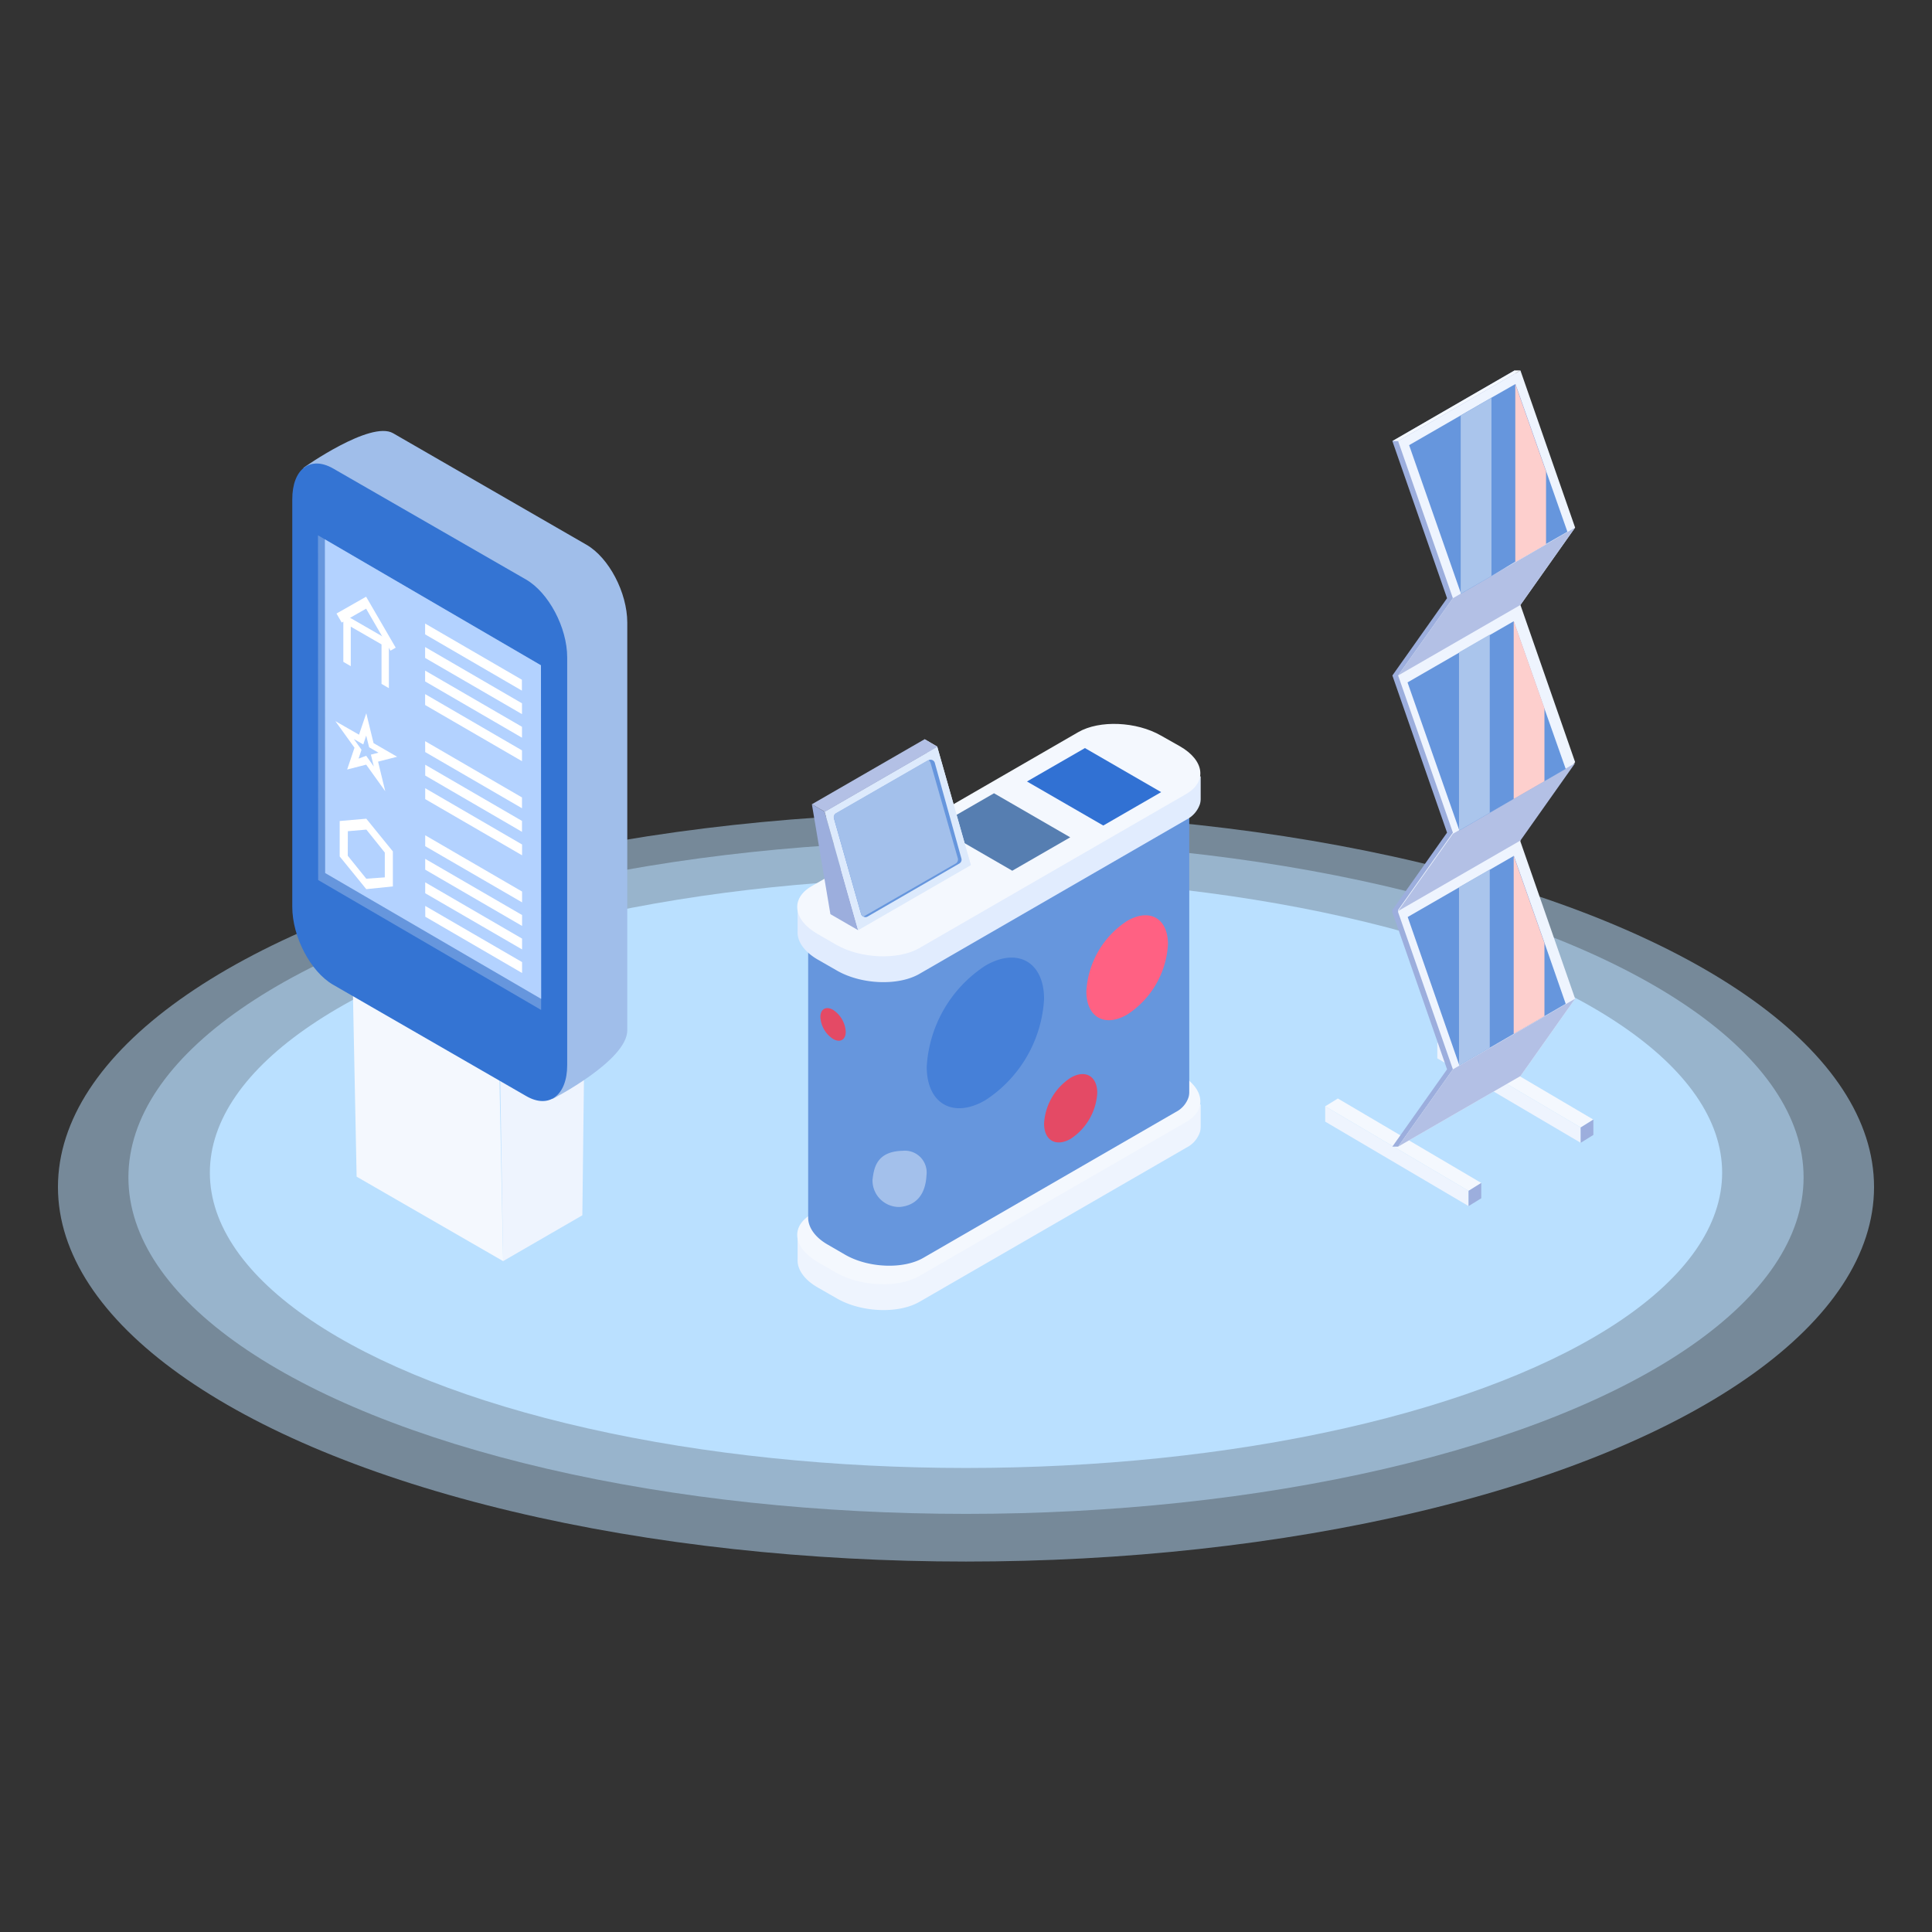 <svg xmlns="http://www.w3.org/2000/svg" viewBox="0 0 218 218"><rect x="0" y="0" width="218" height="218" fill="#333333" stroke="none"/><defs><style>.cls-2{fill:#bbe0ff;opacity:.5}.cls-3{fill:#eef4fe}.cls-4{fill:#f4f8fe}.cls-5{fill:#9caedd}.cls-6{fill:#b3c0e5}.cls-7{fill:#6696dd}.cls-8{fill:#aac5ec}.cls-9{fill:#fdcfcd}.cls-16{fill:#a3c0eb}.cls-22{fill:#fff}</style></defs><g id="レイヤー_2" data-name="レイヤー 2"><g id="レイヤー_2-2" data-name="レイヤー 2"><ellipse cx="109" cy="132.32" rx="85.32" ry="33.32" fill="#bbe0ff"/><ellipse class="cls-2" cx="109" cy="132.85" rx="94.51" ry="37.97"/><ellipse class="cls-2" cx="109" cy="133.94" rx="102.46" ry="42.26"/><path class="cls-3" d="M178.36 128.95l-16.18-9.53v-1.74l16.18 9.54v1.73z"/><path class="cls-4" d="M178.36 127.22l-16.18-9.54 1.43-.88 16.18 9.53-1.43.89z"/><path class="cls-5" d="M178.36 128.95l1.43-.89v-1.73l-1.43.89v1.73z"/><path class="cls-3" d="M165.71 136.09l-16.18-9.53v-1.73l16.18 9.54v1.72z"/><path class="cls-4" d="M165.71 134.37l-16.18-9.54 1.43-.88 16.18 9.53-1.43.89z"/><path class="cls-5" d="M165.71 136.09l1.43-.88v-1.73l-1.43.89v1.72zm-7.95-6.71l19.31-16.69-6.17-17.73v-.25l6.17-8.72-6.17-17.73 6.17-8.73-6.17-17.73-13.79 7.97 6.17 17.73-6.17 8.72 6.17 17.73-6.17 8.73v.25l6.17 17.73-6.17 8.72h.65z"/><path class="cls-3" d="M171.56 121.42l6.17-8.73-6.17-17.73v-.25l6.17-8.72-6.17-17.73 6.17-8.73-6.17-17.73-13.8 7.97 6.18 17.73-6.18 8.72 6.18 17.73-6.18 8.73v.25l6.18 17.73-6.18 8.72 13.8-7.96z"/><path class="cls-6" d="M163.94 67.5l13.79-7.97-6.17 8.73-13.8 7.96 6.18-8.72zm0 26.58l13.79-7.97-6.17 8.73-13.8 7.96 6.18-8.72zm0 26.58l13.79-7.97-6.17 8.73-13.8 7.96 6.18-8.72z"/><path class="cls-7" d="M176.86 60l-2.41 1.38-3.47 2-2.69 1.62-3.45 2v-.06L159 50.23l5.81-3.35 3.47-2 2.72-1.55 3.47 9.86z"/><path class="cls-8" d="M168.29 44.88v20.11l-3.45 1.99-.02-.06V46.88l3.47-2z"/><path class="cls-9" d="M174.45 53.19v8.23l-3.47 2V43.33l3.47 9.86z"/><path class="cls-7" d="M176.67 86.76l-2.4 1.39-3.47 2-2.69 1.56-3.46 2v-.06L158.82 77l5.81-3.35 3.48-2 2.69-1.55 3.47 9.86z"/><path class="cls-8" d="M168.1 71.6v20.11l-3.45 1.99-.02-.06V73.61l3.47-2.01z"/><path class="cls-9" d="M174.27 79.91v8.24l-3.47 2v-20.1l3.47 9.86z"/><path class="cls-7" d="M176.67 113.27l-2.4 1.39-3.47 2-2.69 1.56-3.46 2v-.06l-5.81-16.69 5.81-3.35 3.48-2 2.69-1.55 3.47 9.86z"/><path class="cls-8" d="M168.1 98.11v20.11l-3.45 1.99-.02-.06v-20.04l3.47-2z"/><path class="cls-9" d="M174.27 106.42v8.24l-3.47 2v-20.1l3.47 9.86z"/><path class="cls-4" d="M171.56 41.8h-.66l-13.79 7.97h.65l13.8-7.97z"/><path class="cls-3" d="M90 139v3.11c-.06 1.09.71 2.27 2.28 3.17l2.13 1.22c2.76 1.6 6.94 1.77 9.33.4l30.12-17.4a3.06 3.06 0 001.54-1.77 2.23 2.23 0 00.08-.56v-2.54h-1.51a8.12 8.12 0 00-.78-.52l-2.19-1.24c-2.76-1.6-6.94-1.77-9.33-.39L93.13 139z"/><path class="cls-4" d="M103.7 144l30.13-17.39c2.39-1.38 2.09-3.79-.67-5.39L131 120c-2.76-1.59-6.94-1.76-9.33-.38L91.57 137c-2.39 1.38-2.09 3.79.67 5.39l2.13 1.23c2.76 1.56 6.94 1.73 9.33.38z"/><path class="cls-7" d="M91.19 103.9v33.51c0 1 .68 2.14 2.16 3l2 1.16c2.61 1.51 6.56 1.67 8.82.37l28.49-16.46a2.89 2.89 0 001.45-1.67 2 2 0 00.08-.53v-33h-1.43a5.76 5.76 0 00-.73-.48l-2-1.16c-2.61-1.51-6.56-1.67-8.82-.37l-27 15.6z"/><path d="M90 102v3.1c-.06 1.1.71 2.27 2.28 3.18l2.13 1.22c2.76 1.6 6.94 1.77 9.33.39l30.12-17.4a3.06 3.06 0 001.54-1.77 2.1 2.1 0 00.08-.56V87.6h-1.51a6.57 6.57 0 00-.78-.51L131 85.87c-2.76-1.6-6.94-1.77-9.33-.39L93.13 102z" fill="#e1ecfe"/><path class="cls-4" d="M103.7 107l30.13-17.4c2.39-1.38 2.09-3.79-.67-5.38L131 83c-2.76-1.59-6.94-1.77-9.33-.39L91.57 100c-2.39 1.38-2.09 3.79.67 5.38l2.13 1.23c2.76 1.57 6.94 1.74 9.33.39z"/><path fill="#567eb1" d="M114.22 98.25l6.54-3.77-8.6-4.97-6.54 3.77 8.6 4.97z"/><path fill="#3171d3" d="M124.49 93.15l6.53-3.77-8.6-4.97-6.54 3.77 8.61 4.97z"/><path d="M122.58 111.86c0 2.92 2.06 4.09 4.61 2.62a10.13 10.13 0 004.6-7.94c0-2.92-2.06-4.1-4.6-2.63a10.15 10.15 0 00-4.61 7.95z" fill="#ff6183"/><path d="M117.81 126.78c0 1.91 1.34 2.67 3 1.72a6.65 6.65 0 003-5.18c0-1.9-1.35-2.67-3-1.71a6.6 6.6 0 00-3 5.17zm-22.38-10.36c0 .91-.64 1.27-1.43.81a3.14 3.14 0 01-1.43-2.47c0-.9.64-1.27 1.43-.81a3.16 3.16 0 011.43 2.47z" fill="#e44a65"/><path d="M104.57 120.37c0 4.19 3 5.88 6.62 3.77a14.6 14.6 0 006.62-11.41c0-4.19-3-5.88-6.62-3.77a14.6 14.6 0 00-6.62 11.41z" fill="#4680d8"/><path class="cls-16" d="M104.54 132.63a2.46 2.46 0 00-2.68-2.78c-3 .07-3.25 2-3.41 3.28a3 3 0 003.11 3.06c1.87-.19 2.87-1.46 2.98-3.56z"/><path fill="#eaf2fd" d="M106.42 95.81l3.13 1.81-3.8-13.38-1.42-.83 2.09 12.4z"/><path class="cls-5" d="M93.7 103.15l3.13 1.81-3.79-13.38-1.43-.83 2.09 12.4z"/><path fill="#ddeafc" d="M109.55 97.62l-12.72 7.34-3.79-13.38 12.71-7.34 3.8 13.38z"/><path class="cls-7" d="M94.1 92.34l3.06 10.78a.47.47 0 00.27.31.48.48 0 00.45 0l10.38-6a.5.5 0 00.22-.57l-3-10.78a.49.49 0 00-.68-.31l-10.43 6a.51.51 0 00-.27.57z"/><path class="cls-16" d="M94.1 92.34l3.06 10.78a.47.47 0 00.27.31l10.42-6a.52.52 0 00.23-.57L105 86.08a.49.49 0 00-.27-.31l-10.43 6a.51.51 0 00-.2.57z"/><path class="cls-6" d="M105.79 84.26L93.08 91.6l-1.47-.85 12.72-7.34 1.46.85z"/><path class="cls-3" d="M56.77 142.3l-.34-21.58 9.53-4.86-.25 21.27-8.94 5.17z"/><path class="cls-4" d="M56.34 121.01l-16.53-9.53.43 21.29 16.53 9.53-.43-21.29z"/><path d="M62.35 124l-18-16.79c-2.54-1.47-4.6-5.4-4.6-8.78l-5.5-45.65s7.56-5.36 10.1-3.9l21.83 12.59c2.53 1.46 4.59 5.39 4.6 8.77v46c.03 3.42-8.43 7.76-8.43 7.76z" fill="#a0beea"/><path d="M59.4 123.69l-21.82-12.58c-2.54-1.47-4.6-5.4-4.6-8.78v-46c0-3.39 2-4.94 4.59-3.48l21.8 12.55C61.9 66.87 64 70.8 64 74.18v46c0 3.42-2.06 4.97-4.6 3.51z" fill="#3474d3"/><path class="cls-7" d="M61.04 75.07l.02 38.89L35.9 99.3l-.02-38.9.78.46 24.38 14.21z"/><path fill="#b3d2ff" d="M61.04 75.07l.02 37.64-24.37-14.2-.03-37.65 24.38 14.21z"/><path class="cls-22" d="M43.88 77.65l-.83-.48v-4.46l-3.47-2v4.46l-.84-.49v-5.41l5.14 2.96v5.42z"/><path class="cls-22" d="M44.06 73.42l-2.75-4.74-2.75 1.57-.59-1.02 3.34-1.9 3.34 5.75-.59.34zm-.59 15.86l-2.15-3-2.15.55.83-2.46-2.16-3 2.67 1.53.82-2.42.82 3.37 2.66 1.54-2.15.55zm-2.15-4l.86 1.21-.33-1.34.86-.22-1.06-.61-.33-1.32-.33 1-1.06-.61.86 1.21-.33 1zm.01 15.05l-3-3.69v-4l3-.26 3 3.69v3.95zm-2.09-3.77l2.09 2.59 2.09-.15v-2.8l-2.08-2.59-2.09.18zm19.65-18.63l-10.92-6.35v-1.22l10.92 6.34v1.23zm.01 2.65l-10.93-6.34v-1.23l10.93 6.35v1.22zm0 2.66l-10.93-6.35v-1.22l10.93 6.34v1.23zm0 2.65l-10.93-6.34v-1.23l10.93 6.35v1.22zm0 5.31l-10.92-6.34-.01-1.23 10.93 6.35v1.22zm0 2.66l-10.92-6.35v-1.22l10.92 6.34v1.23zm.01 2.65l-10.93-6.34v-1.23l10.93 6.35v1.22zm0 5.31l-10.93-6.34v-1.23l10.93 6.35v1.22zm0 2.66l-10.93-6.35v-1.22l10.93 6.34v1.23zm0 2.65l-10.93-6.34v-1.23l10.93 6.35v1.22zm0 2.66l-10.92-6.35-.01-1.22 10.93 6.34v1.23z"/><path fill="none" d="M0 0h218v218H0z"/></g></g></svg>